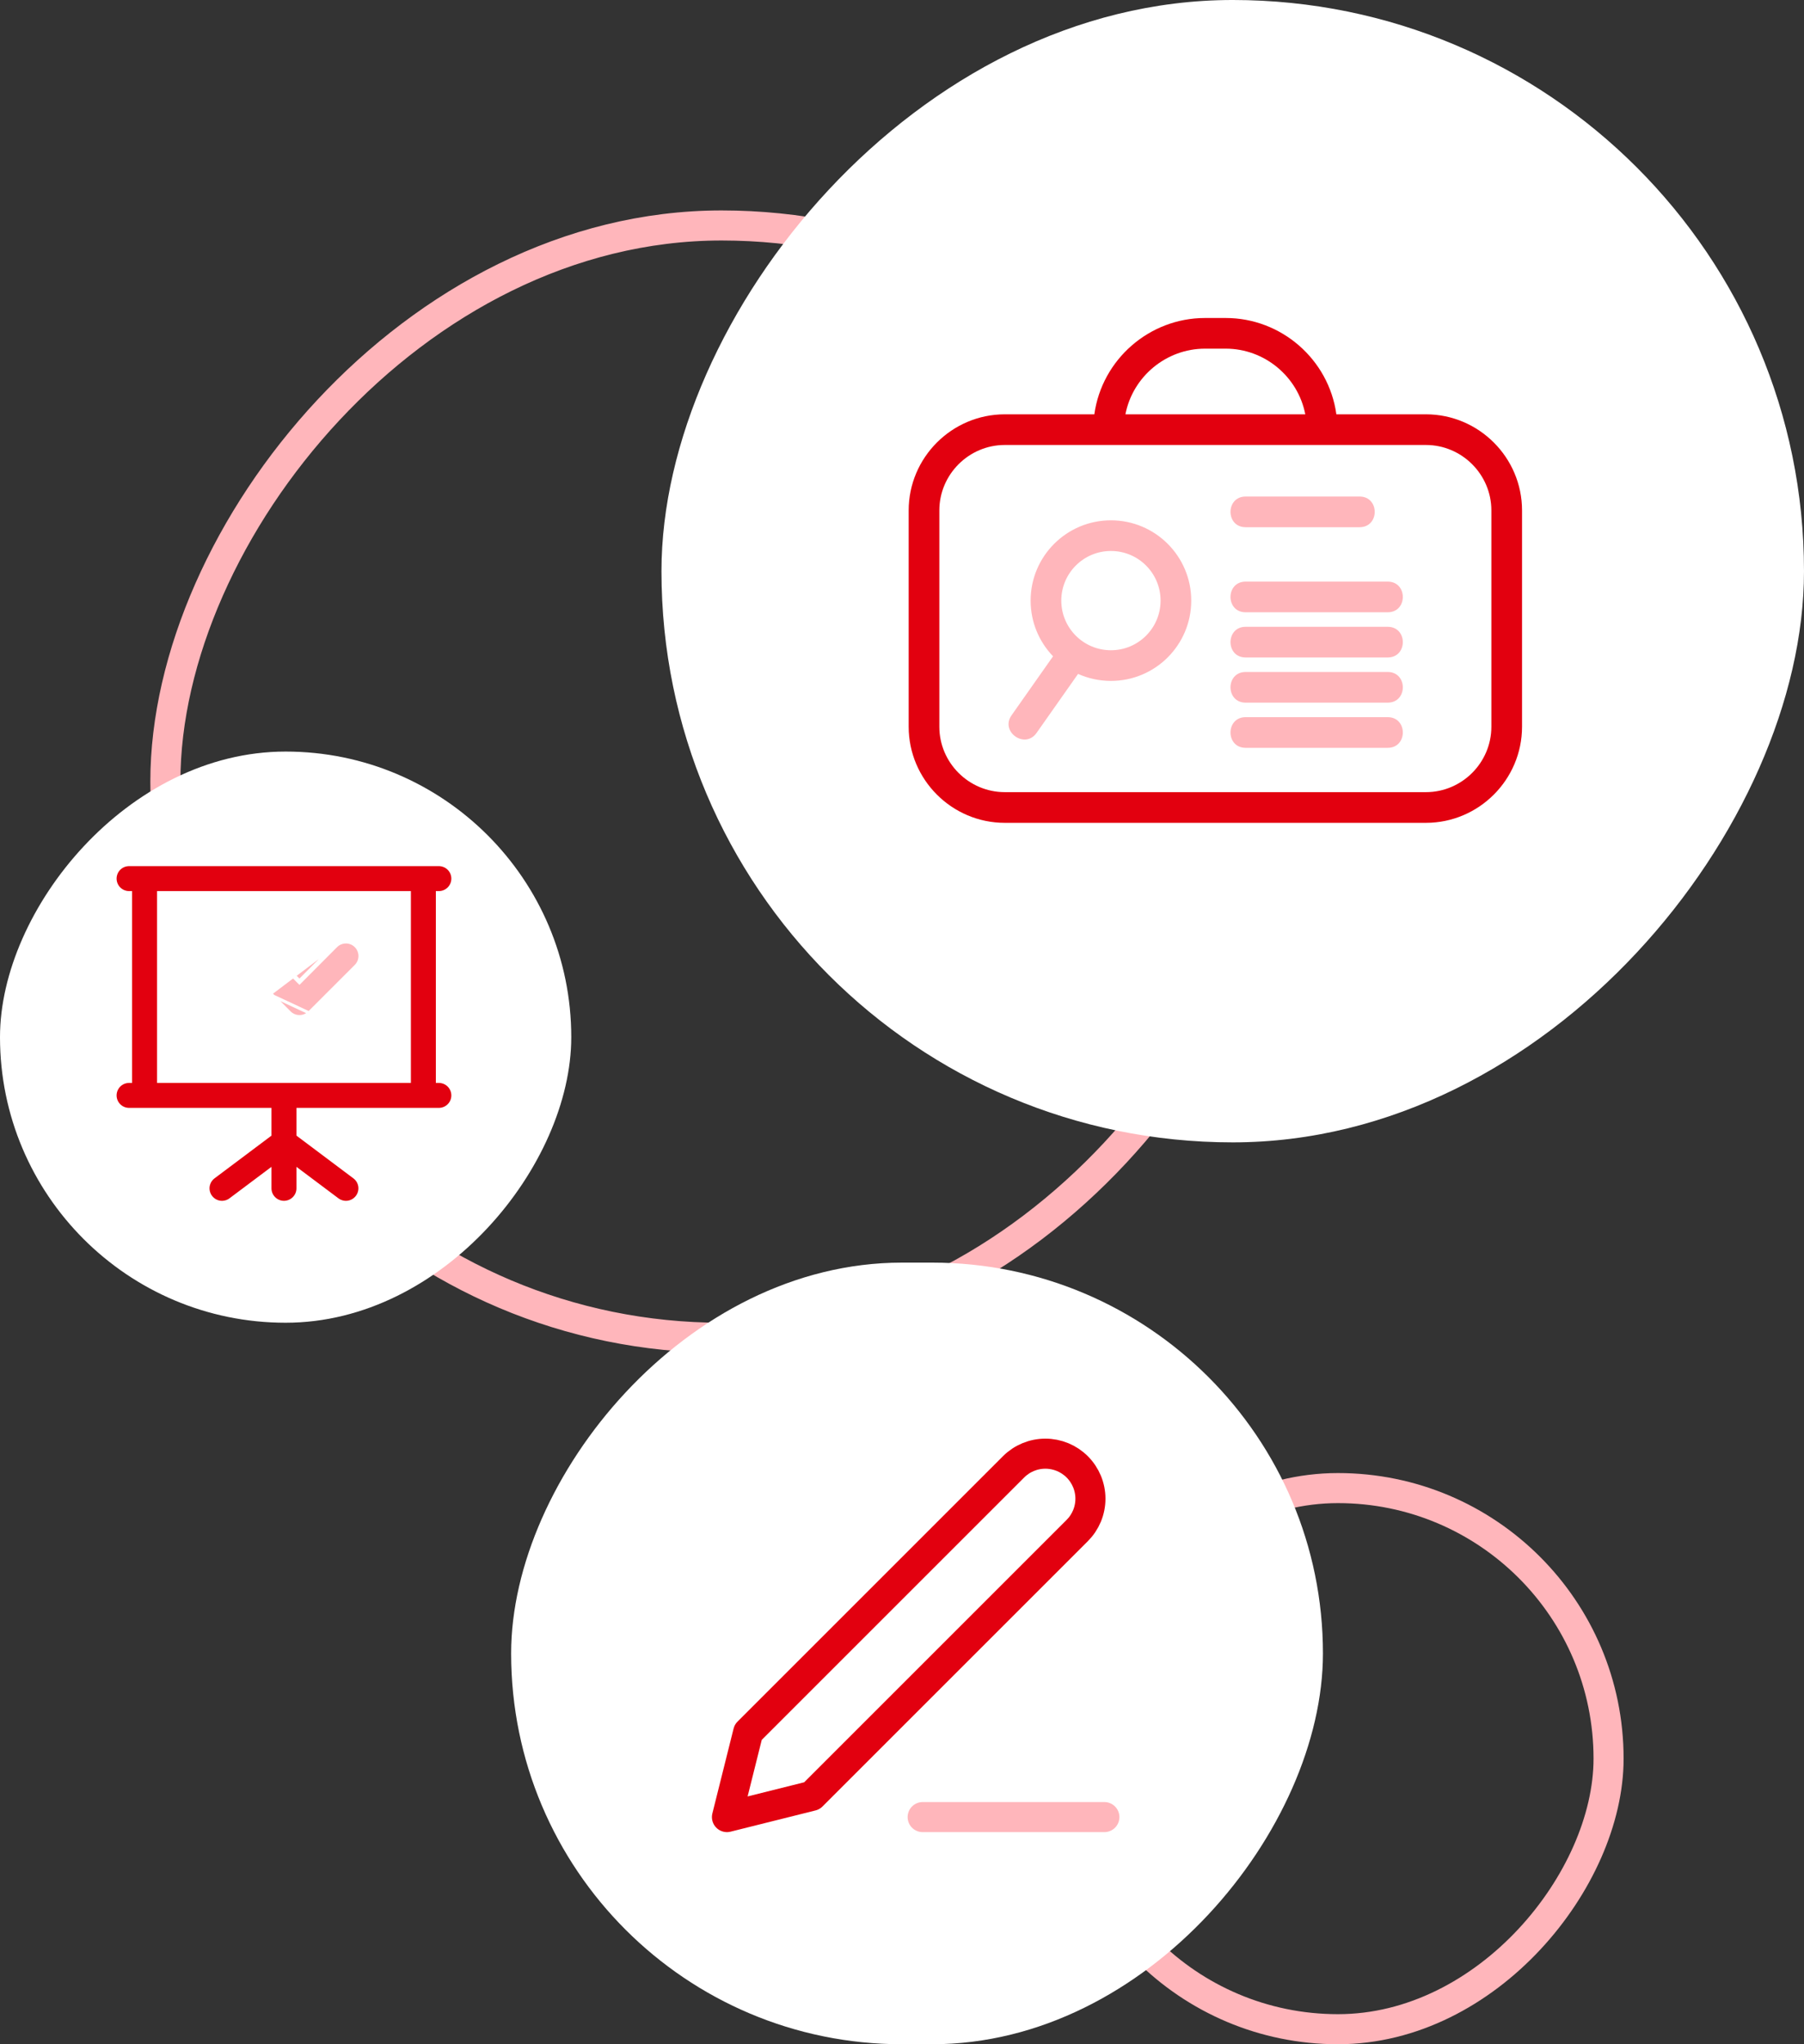 <svg width="60" height="68" viewBox="0 0 60 68" fill="none" xmlns="http://www.w3.org/2000/svg">
<rect x="0" y="0" width="60" height="68" fill="#333333" stroke="none"/>
<rect x="0.5" y="-0.5" width="37" height="37" rx="18.5" transform="matrix(1 8.74228e-08 8.74228e-08 -1 5 44)" stroke="#FFB6BB"/>
<rect x="0.5" y="-0.5" width="18" height="18" rx="9" transform="matrix(1 8.74228e-08 8.74228e-08 -1 35 67)" stroke="#FFB6BB"/>
<rect width="38" height="38" rx="19" transform="matrix(1 8.74228e-08 8.74228e-08 -1 22 38)" fill="white"/>
<rect width="27" height="26" rx="13" transform="matrix(1 8.74228e-08 8.74228e-08 -1 17 68)" fill="white"/>
<rect width="19" height="19" rx="9.5" transform="matrix(1 8.74228e-08 8.74228e-08 -1 0 44)" fill="white"/>
<path d="M35.856 22.417L34.475 24.381C34.091 24.928 33.258 24.342 33.643 23.795L35.024 21.831C34.562 21.351 34.278 20.698 34.278 19.979C34.278 18.504 35.474 17.308 36.949 17.308C38.424 17.308 39.62 18.504 39.62 19.979C39.62 21.454 38.424 22.65 36.949 22.65C36.56 22.65 36.19 22.567 35.856 22.417ZM36.949 18.328C36.037 18.328 35.298 19.067 35.298 19.979C35.298 20.891 36.037 21.63 36.949 21.63C37.861 21.63 38.6 20.891 38.6 19.979C38.6 19.067 37.861 18.328 36.949 18.328ZM41.429 24.876C40.758 24.876 40.758 23.856 41.429 23.856H46.154C46.825 23.856 46.825 24.876 46.154 24.876H41.429ZM41.429 21.87C40.758 21.87 40.758 20.85 41.429 20.85H46.154C46.825 20.85 46.825 21.87 46.154 21.87H41.429ZM41.429 23.373C40.758 23.373 40.758 22.353 41.429 22.353H46.154C46.825 22.353 46.825 23.373 46.154 23.373H41.429ZM41.429 20.367C40.758 20.367 40.758 19.347 41.429 19.347H46.154C46.825 19.347 46.825 20.367 46.154 20.367H41.429ZM41.429 17.537C40.758 17.537 40.758 16.517 41.429 16.517H45.219C45.89 16.517 45.89 17.537 45.219 17.537H41.429Z" fill="#FFB6BB"/>
<path d="M33.418 13.782H36.397C36.651 11.956 38.228 10.578 40.077 10.578H40.768C42.617 10.578 44.194 11.956 44.447 13.782H47.426C49.185 13.782 50.622 15.219 50.622 16.979V24.174C50.622 25.933 49.185 27.371 47.426 27.371H33.418C31.659 27.371 30.222 25.933 30.222 24.174V16.979C30.222 15.219 31.659 13.782 33.418 13.782ZM37.431 13.782H43.413C43.169 12.524 42.054 11.598 40.768 11.598H40.077C38.79 11.598 37.675 12.524 37.431 13.782ZM47.426 14.802C42.757 14.802 38.088 14.802 33.418 14.802C32.223 14.802 31.242 15.783 31.242 16.979V24.174C31.242 25.37 32.222 26.35 33.418 26.35H47.426C48.622 26.35 49.602 25.37 49.602 24.174V16.979C49.602 15.783 48.622 14.802 47.426 14.802Z" fill="#E2000F"/>
<path d="M14.546 35.923V35.973H14.596C14.719 35.973 14.838 36.022 14.925 36.109C15.012 36.197 15.061 36.315 15.061 36.438C15.061 36.562 15.012 36.68 14.925 36.767C14.838 36.854 14.719 36.903 14.596 36.903H9.96H9.91V36.953V37.726V37.751L9.93 37.766L11.784 39.157C11.883 39.231 11.948 39.341 11.966 39.463C11.983 39.586 11.951 39.709 11.877 39.808C11.803 39.907 11.693 39.972 11.571 39.99C11.449 40.007 11.325 39.975 11.226 39.901L9.99 38.974L9.91 38.914V39.014V39.529C9.91 39.653 9.861 39.771 9.773 39.858C9.686 39.945 9.568 39.994 9.444 39.994C9.321 39.994 9.203 39.945 9.116 39.858C9.028 39.771 8.979 39.653 8.979 39.529V39.014V38.914L8.899 38.974L7.663 39.901C7.564 39.975 7.44 40.007 7.318 39.99C7.196 39.972 7.086 39.907 7.012 39.808C6.938 39.709 6.906 39.586 6.923 39.463C6.932 39.403 6.953 39.345 6.984 39.292C7.015 39.24 7.056 39.194 7.105 39.157L8.959 37.766L8.979 37.751V37.726V36.953V36.903H8.929H4.293C4.17 36.903 4.051 36.854 3.964 36.767C3.877 36.68 3.828 36.562 3.828 36.438C3.828 36.315 3.877 36.197 3.964 36.109C4.051 36.022 4.17 35.973 4.293 35.973H4.343V35.923V29.741V29.691H4.293C4.17 29.691 4.051 29.642 3.964 29.555C3.877 29.468 3.828 29.349 3.828 29.226C3.828 29.103 3.877 28.984 3.964 28.897C4.051 28.81 4.17 28.761 4.293 28.761H14.596C14.719 28.761 14.838 28.81 14.925 28.897C15.012 28.984 15.061 29.103 15.061 29.226C15.061 29.349 15.012 29.468 14.925 29.555C14.838 29.642 14.719 29.691 14.596 29.691H14.546V29.741V35.923ZM5.273 35.923V35.973H5.323H13.566H13.616V35.923V29.741V29.691H13.566H5.323H5.273V29.741V35.923Z" fill="#E2000F" stroke="white" stroke-width="0.1"/>
<path d="M8.965 33.078L9.594 33.713C9.642 33.761 9.699 33.799 9.762 33.825C9.824 33.852 9.892 33.865 9.96 33.865C10.028 33.865 10.095 33.852 10.158 33.825C10.22 33.799 10.277 33.761 10.325 33.713L8.965 33.078ZM8.965 33.078C8.965 33.078 8.965 33.078 8.965 33.078L8.929 33.043L8.894 33.078L8.894 33.078C8.656 33.317 8.464 33.511 8.307 33.67C7.652 34.334 7.61 34.377 7.384 34.377C7.282 34.378 7.181 34.348 7.096 34.291C7.011 34.235 6.944 34.154 6.905 34.06C6.866 33.965 6.856 33.861 6.876 33.761C6.896 33.66 6.945 33.568 7.018 33.496L8.564 31.951C8.611 31.902 8.668 31.864 8.731 31.838C8.794 31.812 8.861 31.799 8.929 31.799C8.997 31.799 9.065 31.812 9.127 31.838C9.19 31.864 9.247 31.902 9.295 31.951L9.924 32.585L9.924 32.585L9.96 32.62L9.995 32.585L9.995 32.585L11.139 31.436M8.965 33.078L11.139 31.436M11.139 31.436L11.175 31.471M11.139 31.436L11.175 31.471L11.175 31.471M11.175 31.471L9.995 32.656L9.96 32.691L9.924 32.656L9.26 31.986L9.26 31.986C9.216 31.942 9.165 31.908 9.108 31.884C9.052 31.861 8.991 31.849 8.929 31.849C8.868 31.849 8.807 31.861 8.75 31.884C8.694 31.908 8.642 31.942 8.599 31.986L8.599 31.986L7.053 33.532L7.053 33.532C6.988 33.597 6.943 33.68 6.925 33.771C6.907 33.861 6.916 33.955 6.951 34.04C6.987 34.126 7.047 34.199 7.124 34.25C7.201 34.301 7.291 34.328 7.384 34.327L7.384 34.327C7.453 34.327 7.497 34.323 7.546 34.301C7.598 34.279 7.658 34.235 7.754 34.148C7.868 34.044 8.026 33.884 8.27 33.637C8.434 33.47 8.638 33.264 8.894 33.008L8.929 32.972L8.965 33.008L9.629 33.677L9.629 33.677C9.673 33.721 9.724 33.756 9.781 33.779C9.837 33.803 9.898 33.815 9.96 33.815C10.021 33.815 10.082 33.803 10.139 33.779C10.195 33.756 10.247 33.721 10.29 33.677L10.29 33.677L11.835 32.132C11.923 32.044 11.972 31.925 11.972 31.801C11.972 31.677 11.923 31.559 11.835 31.471C11.748 31.383 11.629 31.334 11.505 31.334C11.381 31.334 11.262 31.383 11.175 31.471Z" fill="#FFB6BB" stroke="white" stroke-width="0.1"/>
<path d="M30.687 60.444H36.731" stroke="#FFB6BB" stroke-linecap="round" stroke-linejoin="round"/>
<path d="M33.71 48.794C33.991 48.513 34.372 48.355 34.769 48.355C34.965 48.355 35.16 48.394 35.342 48.469C35.524 48.545 35.689 48.655 35.828 48.794C35.967 48.933 36.077 49.098 36.153 49.28C36.228 49.462 36.267 49.657 36.267 49.853C36.267 50.05 36.228 50.245 36.153 50.426C36.077 50.608 35.967 50.773 35.828 50.912L27.002 59.738L24.178 60.444L24.884 57.62L33.71 48.794Z" stroke="#E2000F" stroke-linecap="round" stroke-linejoin="round"/>
</svg>
